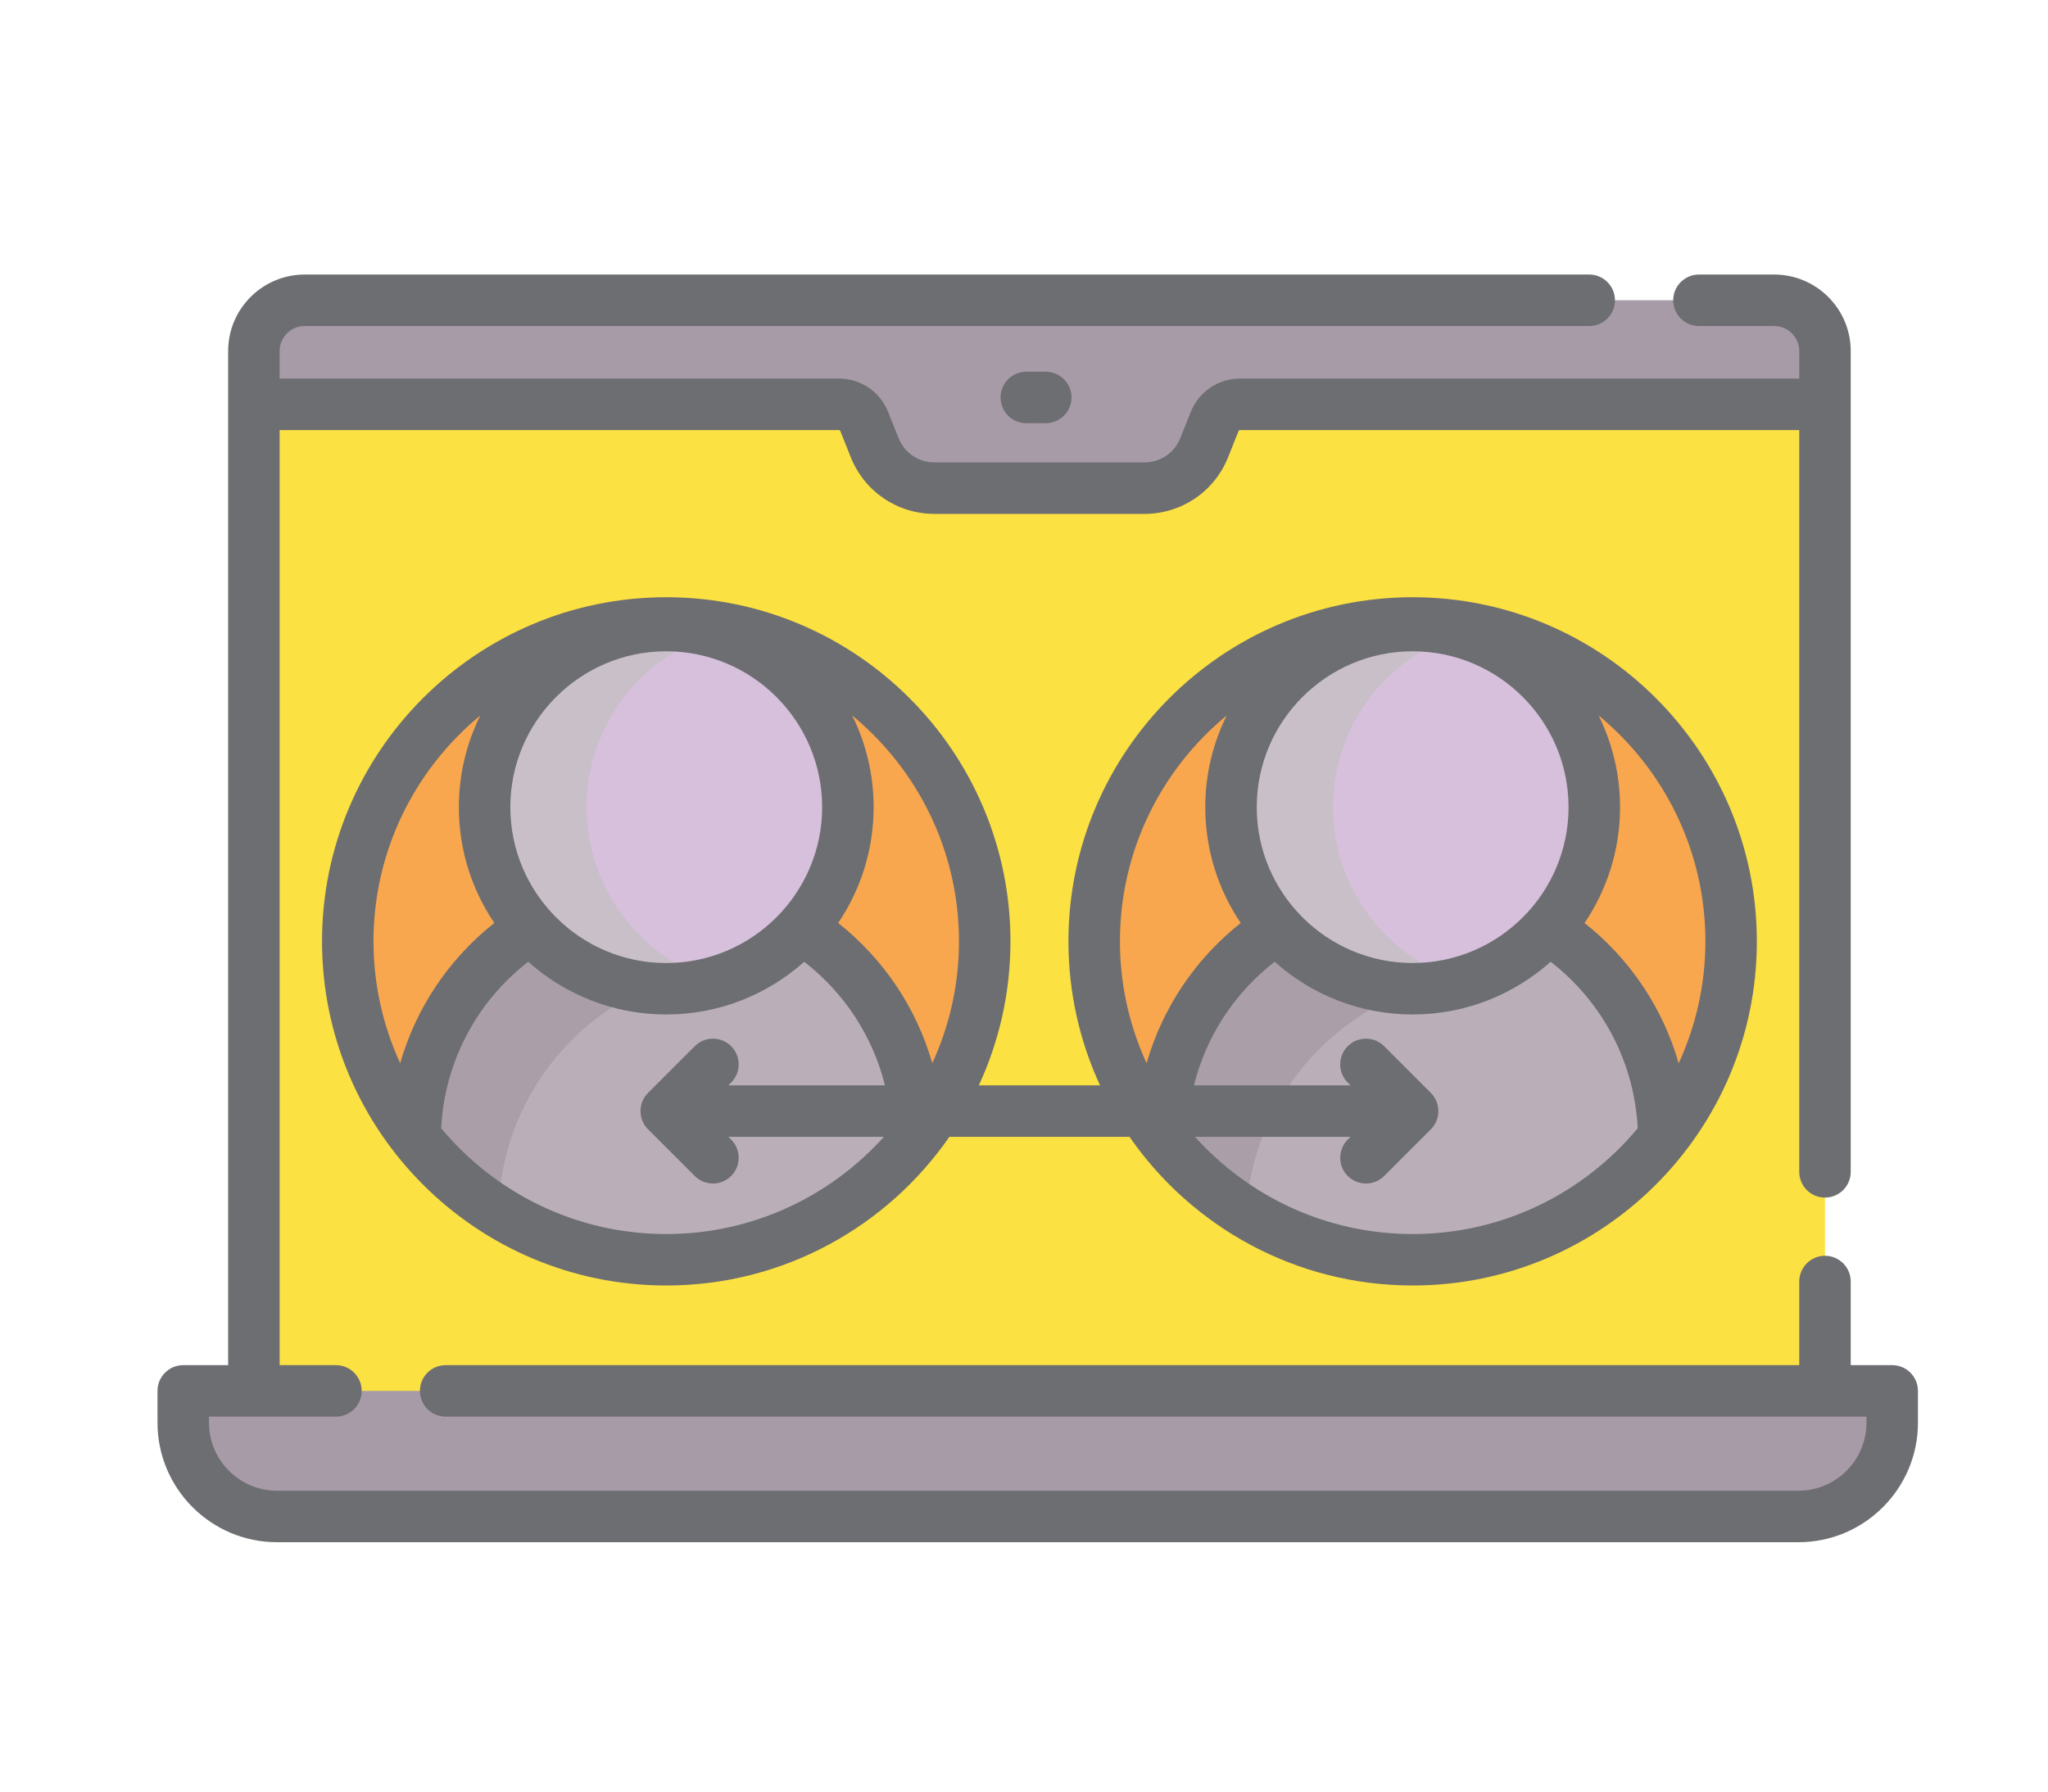 <?xml version="1.0" encoding="UTF-8" standalone="no"?>
<!DOCTYPE svg PUBLIC "-//W3C//DTD SVG 1.1//EN" "http://www.w3.org/Graphics/SVG/1.1/DTD/svg11.dtd">
<svg width="100%" height="100%" viewBox="0 0 160 140" version="1.1" xmlns="http://www.w3.org/2000/svg" xmlns:xlink="http://www.w3.org/1999/xlink" xml:space="preserve" xmlns:serif="http://www.serif.com/" style="fill-rule:evenodd;clip-rule:evenodd;stroke-linejoin:round;stroke-miterlimit:2;">
    <g transform="matrix(1,0,0,1,-5731,-8608)">
        <g id="Page-7" serif:id="Page 7" transform="matrix(1,0,0,1,4320,6590.06)">
            <rect x="0" y="0" width="1920" height="3965.39" style="fill:none;"/>
            <g id="Layer-1" serif:id="Layer 1">
                <g transform="matrix(1,0,0,1,1550.43,2134.67)">
                    <path d="M0,-89.925L-109.704,-89.925L-119.593,-85.136L-119.593,0L3.148,0L3.148,-85.136L0,-89.925Z" style="fill:rgb(252,225,67);fill-rule:nonzero;"/>
                </g>
                <g transform="matrix(1,0,0,1,1551.5,2126.63)">
                    <path d="M0,9.814L-118.861,9.814C-122.907,9.814 -126.187,6.534 -126.187,2.487L-126.187,1.429C-126.187,0.64 -125.547,0 -124.758,0L5.897,0C6.687,0 7.327,0.64 7.327,1.429L7.327,2.487C7.327,6.534 4.046,9.814 0,9.814" style="fill:rgb(167,155,167);fill-rule:nonzero;"/>
                </g>
                <g transform="matrix(1,0,0,1,1553.58,2052.12)">
                    <path d="M0,-6.751L0,-2.585L-45.706,-2.585C-46.576,-2.585 -47.359,-2.055 -47.681,-1.245L-48.494,0.794C-49.258,2.708 -51.11,3.965 -53.169,3.965L-69.57,3.965C-71.629,3.965 -73.481,2.708 -74.247,0.794L-75.059,-1.245C-75.38,-2.055 -76.164,-2.585 -77.035,-2.585L-122.741,-2.585L-122.741,-6.751C-122.741,-8.94 -120.965,-10.716 -118.774,-10.716L-3.965,-10.716C-1.776,-10.716 0,-8.94 0,-6.751" style="fill:rgb(167,155,167);fill-rule:nonzero;"/>
                </g>
                <g transform="matrix(1,0,0,1,1443.43,2076.2)">
                    <path d="M0,30.604C-3.299,26.383 -5.262,21.074 -5.262,15.304C-5.262,1.561 5.877,-9.578 19.617,-9.578C33.36,-9.578 44.499,1.561 44.499,15.304C44.499,21.074 42.532,26.383 39.238,30.604C34.684,36.433 27.589,40.182 19.617,40.182C11.647,40.182 4.553,36.433 0,30.604" style="fill:rgb(249,167,78);fill-rule:nonzero;"/>
                </g>
                <g transform="matrix(1,0,0,1,1482.67,2097.75)">
                    <path d="M0,9.058C-4.554,14.887 -11.649,18.636 -19.621,18.636C-27.59,18.636 -34.685,14.887 -39.238,9.058C-39.166,2.202 -35.575,-3.81 -30.186,-7.26L-24.812,-9.578L-13.013,-9.578L-9.054,-7.26C-3.663,-3.81 -0.073,2.202 0,9.058" style="fill:rgb(186,175,185);fill-rule:nonzero;"/>
                </g>
                <g transform="matrix(1,0,0,1,1463.5,2112.65)">
                    <path d="M0,-24.481L-5.64,-24.481L-11.014,-22.164C-16.403,-18.713 -19.994,-12.702 -20.066,-5.845C-18.262,-3.535 -16.057,-1.552 -13.557,0C-13.414,-6.768 -9.844,-12.692 -4.511,-16.107L-0.001,-18.052L-0.001,-24.481L0,-24.481Z" style="fill:rgb(170,158,169);fill-rule:nonzero;"/>
                </g>
                <g transform="matrix(-1,0,0,1,1463.05,2095.21)">
                    <path d="M0.003,-28.383C-7.835,-28.383 -14.189,-22.029 -14.189,-14.194C-14.189,-6.357 -7.835,0 0.003,0C7.837,0 14.192,-6.357 14.192,-14.194C14.192,-22.029 7.837,-28.383 0.003,-28.383" style="fill:rgb(214,192,219);fill-rule:nonzero;"/>
                </g>
                <g transform="matrix(1,0,0,1,1540.98,2076.2)">
                    <path d="M0,30.604C3.297,26.383 5.26,21.074 5.26,15.304C5.26,1.561 -5.877,-9.578 -19.617,-9.578C-33.36,-9.578 -44.498,1.561 -44.498,15.304C-44.498,21.074 -42.532,26.383 -39.237,30.604C-34.685,36.433 -27.589,40.182 -19.617,40.182C-11.647,40.182 -4.553,36.433 0,30.604" style="fill:rgb(249,167,78);fill-rule:nonzero;"/>
                </g>
                <g transform="matrix(1,0,0,1,1540.98,2096.25)">
                    <path d="M0,10.555C-4.553,16.384 -11.647,20.133 -19.617,20.133C-27.589,20.133 -34.685,16.384 -39.237,10.555C-39.165,3.699 -35.575,-2.313 -30.186,-5.763L-24.308,-9.578L-15.116,-9.578L-9.052,-5.763C-3.663,-2.313 -0.073,3.699 0,10.555" style="fill:rgb(186,175,185);fill-rule:nonzero;"/>
                </g>
                <g transform="matrix(1,0,0,1,1523.38,2112.72)">
                    <path d="M0,-26.042L-6.7,-26.042L-12.578,-22.228C-17.967,-18.777 -21.557,-12.766 -21.63,-5.909C-19.8,-3.566 -17.56,-1.563 -15.018,0C-14.672,-6.503 -11.162,-12.164 -5.996,-15.473L-0.118,-19.285L0,-19.285L0,-26.042Z" style="fill:rgb(170,158,169);fill-rule:nonzero;"/>
                </g>
                <g transform="matrix(0,-1,-1,0,1521.36,2066.83)">
                    <path d="M-14.191,-14.191C-22.029,-14.191 -28.382,-7.837 -28.382,-0C-28.382,7.838 -22.029,14.191 -14.191,14.191C-6.353,14.191 -0.001,7.838 -0.001,-0C-0.001,-7.837 -6.353,-14.191 -14.191,-14.191" style="fill:rgb(214,192,219);fill-rule:nonzero;"/>
                </g>
                <g transform="matrix(1,0,0,1,1456.83,2081.02)">
                    <path d="M0,-0.004C0,-6.456 4.325,-11.9 10.22,-13.624C8.956,-13.994 7.604,-14.193 6.22,-14.193C-1.614,-14.193 -7.969,-7.839 -7.969,-0.004C-7.969,7.833 -1.614,14.189 6.22,14.189C7.604,14.189 8.956,13.988 10.22,13.618C4.325,11.895 0,6.449 0,-0.004" style="fill:rgb(201,191,200);fill-rule:nonzero;"/>
                </g>
                <g transform="matrix(1,0,0,1,1515.14,2081.02)">
                    <path d="M0,-0.001C0,-6.455 4.317,-11.901 10.215,-13.624C8.95,-13.993 7.605,-14.191 6.222,-14.191C-1.616,-14.191 -7.969,-7.839 -7.969,-0.001C-7.969,7.837 -1.616,14.19 6.222,14.19C7.605,14.19 8.961,13.987 10.226,13.617C4.329,11.895 0,6.453 0,-0.001" style="fill:rgb(201,191,200);fill-rule:nonzero;"/>
                </g>
                <g transform="matrix(1,0,0,1,1558.83,2053.23)">
                    <path d="M0,71.387L-3.242,71.387L-3.242,64.852C-3.242,63.741 -4.142,62.84 -5.252,62.84C-6.363,62.84 -7.263,63.741 -7.263,64.852L-7.263,71.387L-113.013,71.387C-114.124,71.387 -115.025,72.288 -115.025,73.398C-115.025,74.508 -114.124,75.409 -113.013,75.409L-2.012,75.409L-2.012,75.885C-2.012,78.816 -4.396,81.2 -7.327,81.2L-126.188,81.2C-129.119,81.2 -131.503,78.816 -131.503,75.885L-131.503,75.409L-121.583,75.409C-120.473,75.409 -119.573,74.508 -119.573,73.398C-119.573,72.288 -120.473,71.387 -121.583,71.387L-125.983,71.387L-125.983,-1.681L-82.287,-1.681C-82.24,-1.681 -82.198,-1.653 -82.18,-1.609L-81.368,0.43C-80.294,3.125 -77.725,4.867 -74.823,4.867L-58.424,4.867C-55.523,4.867 -52.954,3.125 -51.88,0.43L-51.067,-1.609C-51.05,-1.653 -51.006,-1.681 -50.96,-1.681L-7.264,-1.681L-7.264,56.281C-7.264,57.392 -6.363,58.293 -5.252,58.293C-4.142,58.293 -3.242,57.392 -3.242,56.281L-3.242,-7.859C-3.242,-11.153 -5.924,-13.836 -9.22,-13.836L-15.1,-13.836C-16.211,-13.836 -17.111,-12.935 -17.111,-11.825C-17.111,-10.714 -16.211,-9.813 -15.1,-9.813L-9.22,-9.813C-8.142,-9.813 -7.264,-8.935 -7.264,-7.859L-7.264,-5.704L-50.959,-5.704C-52.663,-5.704 -54.173,-4.681 -54.804,-3.097L-55.615,-1.059C-56.077,0.098 -57.18,0.845 -58.424,0.845L-74.822,0.845C-76.068,0.845 -77.169,0.098 -77.631,-1.059L-78.444,-3.097C-79.075,-4.681 -80.583,-5.704 -82.287,-5.704L-125.983,-5.704L-125.983,-7.859C-125.983,-8.935 -125.106,-9.813 -124.028,-9.813L-23.67,-9.813C-22.559,-9.813 -21.66,-10.714 -21.66,-11.825C-21.66,-12.935 -22.559,-13.836 -23.67,-13.836L-124.028,-13.836C-127.324,-13.836 -130.006,-11.155 -130.006,-7.859L-130.006,71.387L-133.515,71.387C-134.626,71.387 -135.525,72.288 -135.525,73.398L-135.525,75.885C-135.525,81.033 -131.337,85.223 -126.188,85.223L-7.327,85.223C-2.178,85.223 2.01,81.033 2.01,75.885L2.01,73.398C2.01,72.288 1.111,71.387 0,71.387" style="fill:rgb(109,110,113);fill-rule:nonzero;"/>
                </g>
                <g transform="matrix(1,0,0,1,1491.18,2051.01)">
                    <path d="M0,-4.022C-1.111,-4.022 -2.011,-3.122 -2.011,-2.011C-2.011,-0.9 -1.111,0 0,0L1.522,0C2.633,0 3.533,-0.9 3.533,-2.011C3.533,-3.122 2.633,-4.022 1.522,-4.022L0,-4.022Z" style="fill:rgb(109,110,113);fill-rule:nonzero;"/>
                </g>
                <g transform="matrix(1,0,0,1,1463.05,2068.63)">
                    <path d="M0,45.741C-7.062,45.741 -13.385,42.521 -17.583,37.474C-17.322,32.332 -14.837,27.604 -10.78,24.465C-7.915,27.025 -4.137,28.585 0,28.585C4.136,28.585 7.913,27.025 10.778,24.466C13.935,26.909 16.14,30.31 17.087,34.123L4.855,34.123L5.07,33.907C5.856,33.122 5.856,31.847 5.07,31.062C4.286,30.278 3.012,30.278 2.228,31.062L-1.421,34.712C-2.208,35.497 -2.208,36.769 -1.421,37.556L2.228,41.205C2.619,41.597 3.134,41.794 3.649,41.794C4.164,41.794 4.679,41.597 5.07,41.205C5.856,40.419 5.856,39.145 5.072,38.36L4.855,38.145L17.003,38.145C12.814,42.803 6.744,45.741 0,45.741M-14.528,5.221C-15.598,7.384 -16.202,9.813 -16.202,12.384C-16.202,15.733 -15.18,18.847 -13.433,21.432C-16.999,24.257 -19.551,28.089 -20.786,32.389C-22.12,29.489 -22.87,26.267 -22.87,22.871C-22.87,15.773 -19.62,9.42 -14.528,5.221M-12.18,12.384C-12.18,5.668 -6.715,0.203 0,0.203C6.716,0.203 12.181,5.668 12.181,12.384C12.181,19.099 6.716,24.564 0,24.564C-6.715,24.564 -12.18,19.099 -12.18,12.384M22.87,22.871C22.87,26.267 22.12,29.489 20.786,32.389C19.551,28.09 16.999,24.258 13.433,21.434C15.18,18.849 16.203,15.733 16.203,12.384C16.203,9.813 15.599,7.384 14.528,5.221C19.62,9.42 22.87,15.773 22.87,22.871M43.785,5.221C42.715,7.384 42.111,9.813 42.111,12.384C42.111,15.733 43.133,18.847 44.88,21.432C41.315,24.257 38.763,28.09 37.528,32.39C36.193,29.49 35.445,26.267 35.445,22.871C35.445,15.773 38.695,9.42 43.785,5.221M81.184,22.871C81.184,26.269 80.432,29.493 79.098,32.396C77.862,28.094 75.312,24.261 71.744,21.435C73.493,18.85 74.516,15.734 74.516,12.384C74.516,9.813 73.911,7.384 72.842,5.221C77.932,9.42 81.184,15.773 81.184,22.871M58.314,0.203C65.029,0.203 70.493,5.668 70.493,12.384C70.493,19.099 65.029,24.562 58.314,24.562C51.597,24.562 46.133,19.099 46.133,12.384C46.133,5.667 51.597,0.203 58.314,0.203M58.314,45.741C51.569,45.741 45.5,42.803 41.31,38.145L53.458,38.145L53.242,38.36C52.458,39.146 52.458,40.42 53.242,41.205C53.636,41.597 54.15,41.794 54.665,41.794C55.179,41.794 55.693,41.597 56.086,41.205L59.735,37.556C60.52,36.771 60.52,35.497 59.735,34.712L56.086,31.062C55.302,30.278 54.028,30.278 53.242,31.062C52.458,31.849 52.458,33.122 53.242,33.907L53.458,34.123L41.227,34.123C42.174,30.31 44.377,26.908 47.534,24.465C50.399,27.025 54.177,28.585 58.314,28.585C62.451,28.585 66.229,27.025 69.095,24.464C73.151,27.604 75.635,32.332 75.896,37.474C71.699,42.521 65.375,45.741 58.314,45.741M0,-4.021C-14.828,-4.021 -26.892,8.043 -26.892,22.871C-26.892,37.698 -14.828,49.762 0,49.762C9.159,49.762 17.262,45.159 22.12,38.145L36.193,38.145C41.052,45.159 49.154,49.762 58.314,49.762C73.142,49.762 85.204,37.698 85.204,22.871C85.204,8.043 73.142,-4.021 58.314,-4.021C43.485,-4.021 31.422,8.043 31.422,22.871C31.422,26.887 32.308,30.698 33.892,34.123L24.421,34.123C26.005,30.698 26.892,26.887 26.892,22.871C26.892,8.043 14.828,-4.021 0,-4.021" style="fill:rgb(109,110,113);fill-rule:nonzero;"/>
                </g>
                <g transform="matrix(1,-0,-0,1,1411,2017.94)">
                </g>
            </g>
        </g>
    </g>
</svg>
